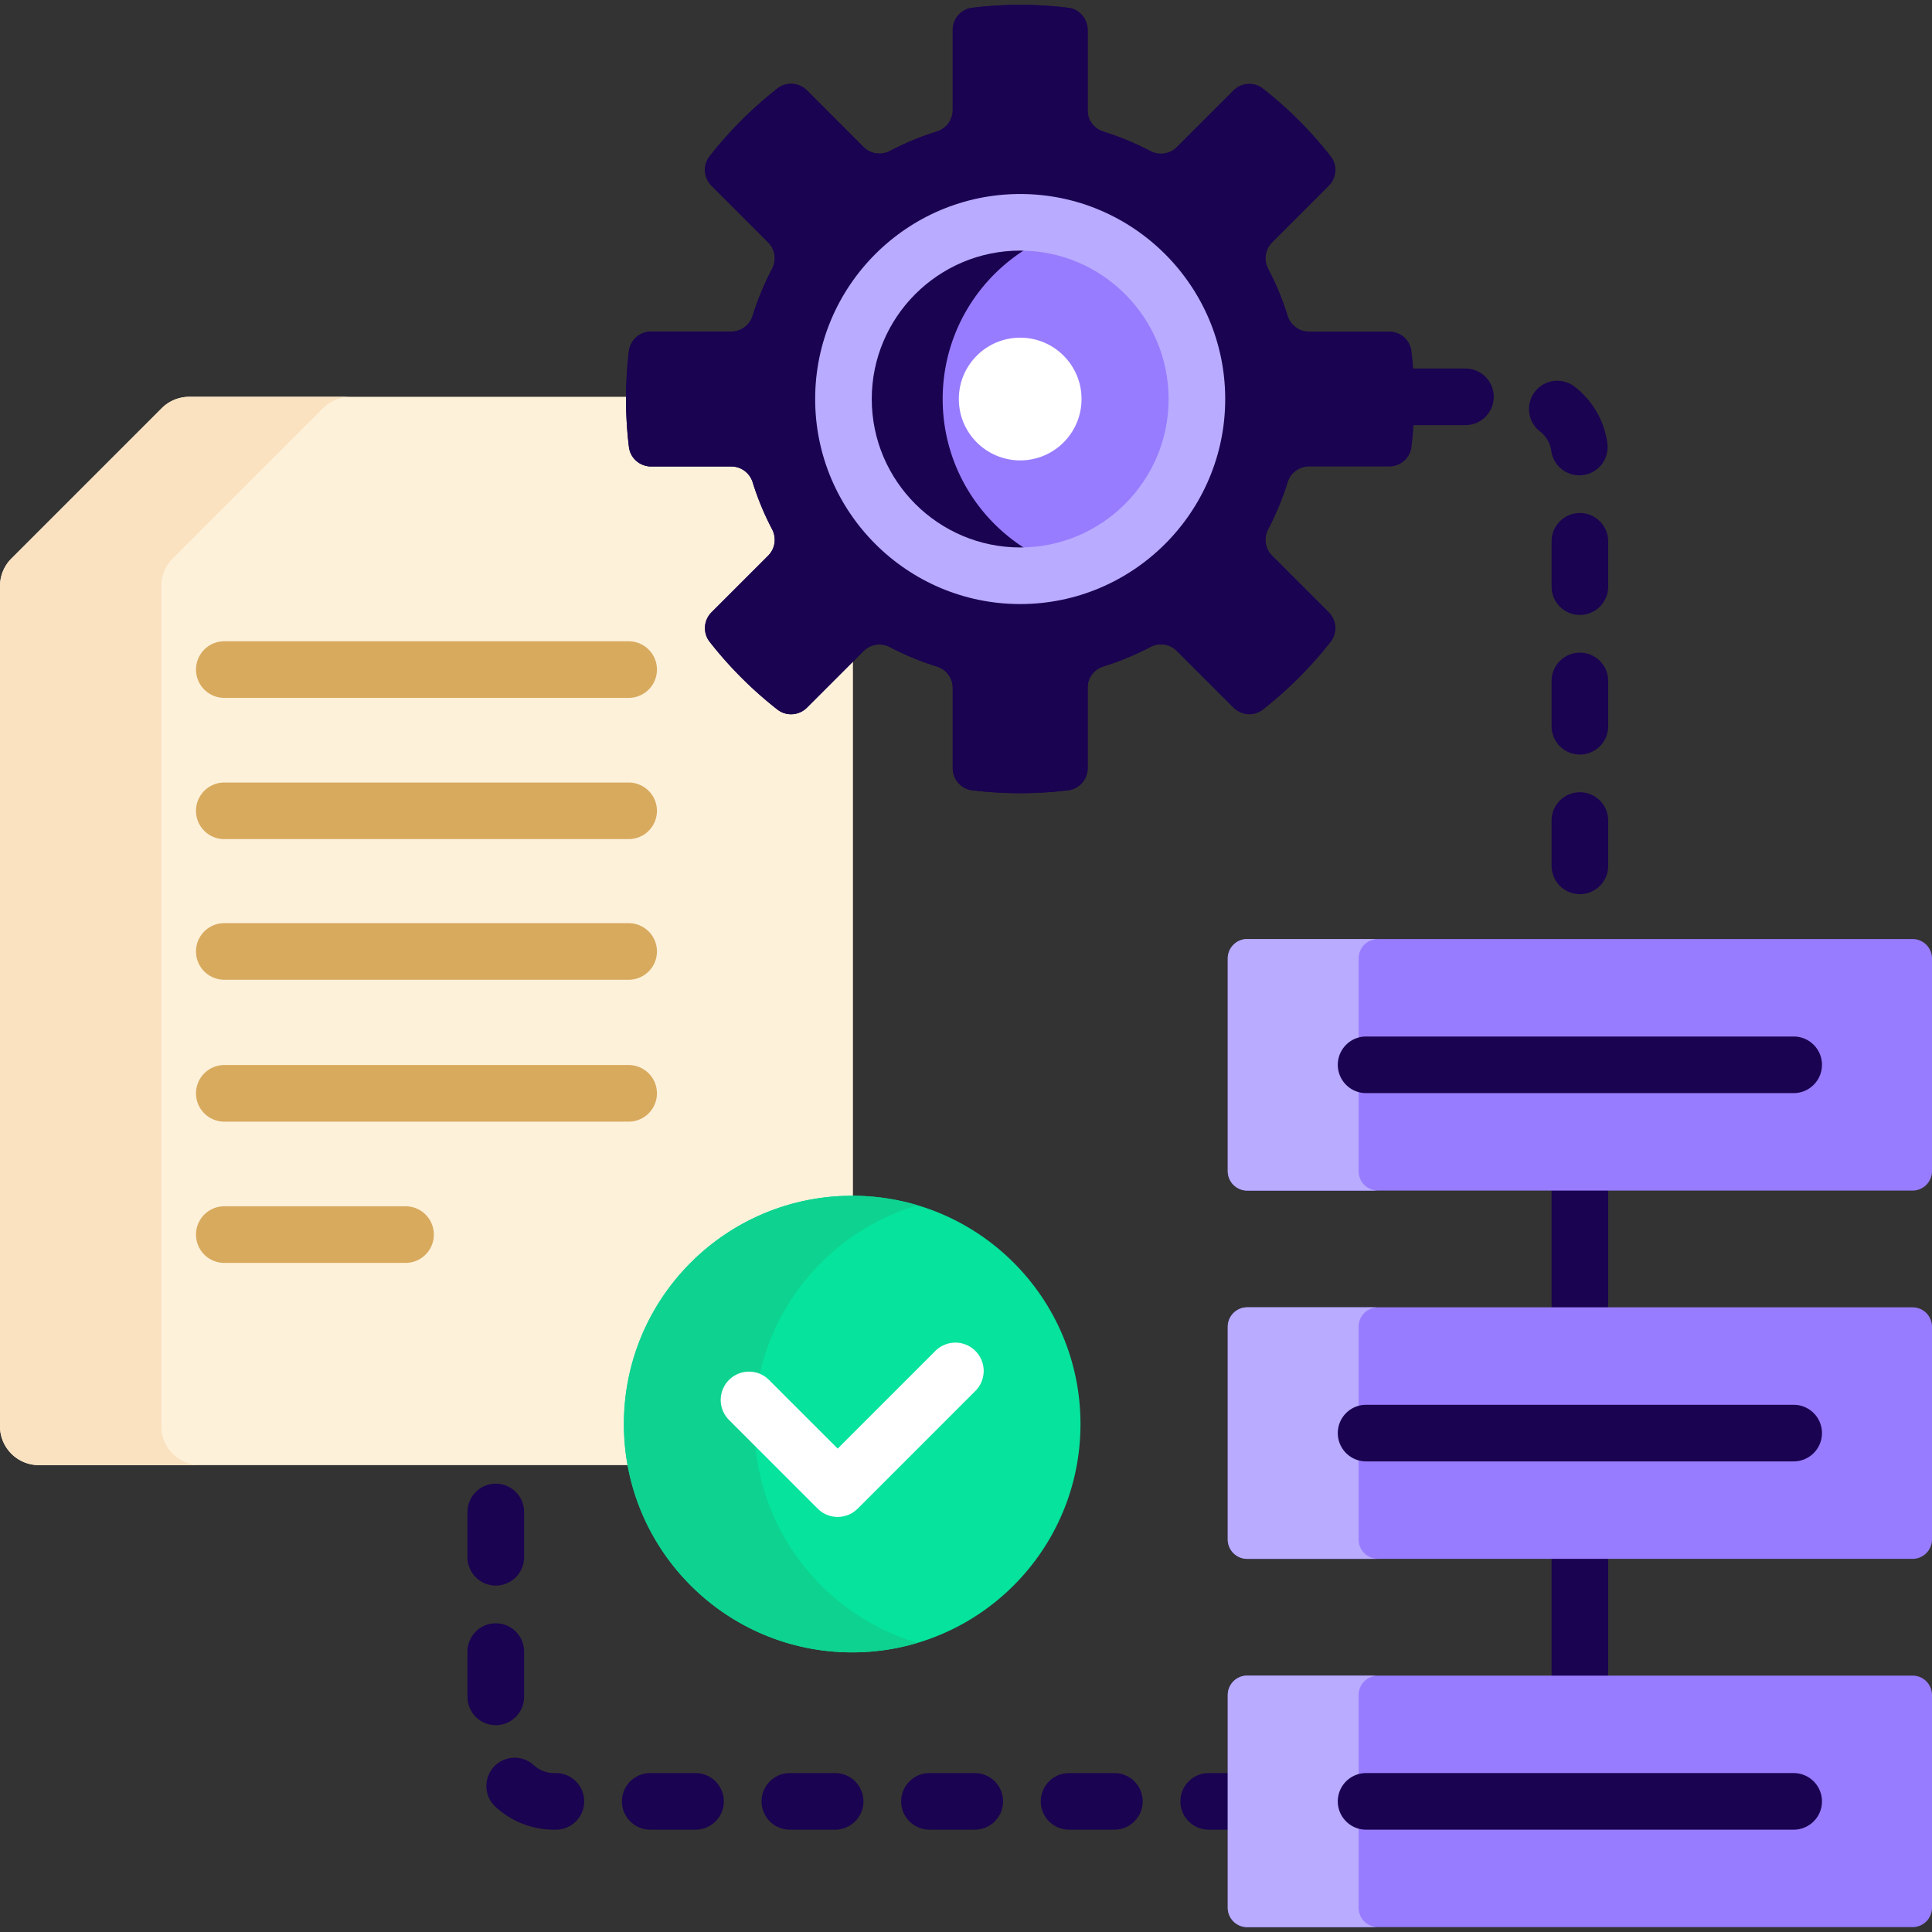 <svg xmlns="http://www.w3.org/2000/svg" version="1.1" xmlns:xlink="http://www.w3.org/1999/xlink" width="512" height="512" x="0" y="0" viewBox="0 0 512 512" style="enable-background:new 0 0 512 512" xml:space="preserve" class=""><rect x="0" y="0" width="512" height="512" fill="#333333" stroke="none"/><g><g fill="#99e6fc"><path d="M411.186 314.512h15v32.946h-15zM411.186 412.11h15v32.946h-15z" fill="#1a0350" opacity="1" data-original="#99e6fc" class=""></path></g><g fill="#99e6fc"><path d="M418.686 135.959a7.5 7.5 0 0 0-7.5 7.5v12c0 4.142 3.357 7.5 7.5 7.5s7.5-3.358 7.5-7.5v-12a7.5 7.5 0 0 0-7.5-7.5zM388.358 97.663h-14.867c.209 2.69.326 5.394.326 8.085 0 2.301-.084 4.612-.237 6.915h14.778c4.143 0 7.5-3.358 7.5-7.5s-3.357-7.5-7.5-7.5zM418.527 125.967a7.5 7.5 0 0 0 7.439-8.535c-.833-5.986-3.939-11.319-8.746-15.017a7.501 7.501 0 0 0-9.147 11.89 7.893 7.893 0 0 1 3.035 5.195 7.502 7.502 0 0 0 7.419 6.467zM418.686 209.959a7.5 7.5 0 0 0-7.5 7.5v12c0 4.142 3.357 7.5 7.5 7.5s7.5-3.358 7.5-7.5v-12a7.5 7.5 0 0 0-7.5-7.5zM418.686 172.959a7.5 7.5 0 0 0-7.5 7.5v12c0 4.142 3.357 7.5 7.5 7.5s7.5-3.358 7.5-7.5v-12a7.5 7.5 0 0 0-7.5-7.5zM184.32 469.883h-12a7.5 7.5 0 0 0 0 15h12a7.5 7.5 0 0 0 0-15zM147.32 469.883h-.478a7.932 7.932 0 0 1-5.393-2.107 7.5 7.5 0 0 0-10.175 11.021 22.89 22.89 0 0 0 15.568 6.086h.478a7.5 7.5 0 0 0 0-15zM138.889 449.691v-12a7.5 7.5 0 0 0-15 0v12a7.5 7.5 0 0 0 15 0zM131.389 420.191a7.5 7.5 0 0 0 7.5-7.5v-12a7.5 7.5 0 0 0-15 0v12a7.5 7.5 0 0 0 7.5 7.5zM258.32 469.883h-12a7.5 7.5 0 0 0 0 15h12c4.143 0 7.5-3.358 7.5-7.5s-3.357-7.5-7.5-7.5zM326.372 469.883h-6.052c-4.143 0-7.5 3.358-7.5 7.5s3.357 7.5 7.5 7.5h6.052zM295.32 469.883h-12c-4.143 0-7.5 3.358-7.5 7.5s3.357 7.5 7.5 7.5h12c4.143 0 7.5-3.358 7.5-7.5s-3.357-7.5-7.5-7.5zM221.32 469.883h-12a7.5 7.5 0 0 0 0 15h12a7.5 7.5 0 0 0 0-15z" fill="#1a0350" opacity="1" data-original="#99e6fc" class=""></path></g><path fill="#fef1da" d="M166.337 377.392c0-32.811 26.693-59.503 59.503-59.503.067 0 .132.005.198.005V173.939l-12.895 12.895a4.927 4.927 0 0 1-3.508 1.454 4.798 4.798 0 0 1-2.987-1.026 104.235 104.235 0 0 1-17.802-17.802c-1.519-1.94-1.334-4.732.428-6.495l15.017-15.017c2.154-2.153 2.637-5.436 1.202-8.168a73.017 73.017 0 0 1-5.063-12.231c-.917-2.945-3.578-4.923-6.624-4.923H172.56c-2.492 0-4.596-1.843-4.894-4.287a104.643 104.643 0 0 1-.763-12.591c0-.195.008-.39.009-.585H50.146a10.3 10.3 0 0 0-7.284 3.017L3.017 148.025A10.3 10.3 0 0 0 0 155.309v222.66c0 5.69 4.612 10.302 10.302 10.302h157.05a59.468 59.468 0 0 1-1.015-10.879z" opacity="1" data-original="#fef1da" class=""></path><path fill="#fae2c0" d="M42.753 377.969v-222.66c0-2.732 1.085-5.353 3.017-7.285l39.845-39.845a10.3 10.3 0 0 1 7.284-3.017H50.146a10.3 10.3 0 0 0-7.284 3.017L3.017 148.025A10.3 10.3 0 0 0 0 155.309v222.66c0 5.69 4.612 10.302 10.302 10.302h42.753c-5.69 0-10.302-4.612-10.302-10.302z" opacity="1" data-original="#fae2c0" class=""></path><path fill="#d8aa5e" d="M166.598 184.945H59.441a7.5 7.5 0 0 1 0-15h107.157a7.5 7.5 0 0 1 0 15zM166.598 222.378H59.441a7.5 7.5 0 0 1 0-15h107.157a7.5 7.5 0 0 1 0 15zM166.598 259.645H59.441a7.5 7.5 0 0 1 0-15h107.157a7.5 7.5 0 0 1 0 15zM166.598 297.246H59.441a7.5 7.5 0 0 1 0-15h107.157a7.5 7.5 0 0 1 0 15zM107.477 334.68H59.441a7.5 7.5 0 0 1 0-15h48.036a7.5 7.5 0 0 1 0 15z" opacity="1" data-original="#d8aa5e" class=""></path><circle cx="225.84" cy="377.392" r="60.503" fill="#05e39c" opacity="1" data-original="#05e39c" class=""></circle><path fill="#0ed290" d="M199.895 377.392c0-27.409 18.231-50.548 43.224-57.985a60.473 60.473 0 0 0-17.279-2.518c-33.415 0-60.503 27.088-60.503 60.503s27.088 60.503 60.503 60.503c6.006 0 11.802-.888 17.279-2.518-24.993-7.437-43.224-30.576-43.224-57.985z" opacity="1" data-original="#0ed290" class=""></path><path fill="#ffffff" d="M221.997 402a7.474 7.474 0 0 1-5.303-2.197l-23.502-23.502a7.5 7.5 0 0 1 0-10.606 7.5 7.5 0 0 1 10.606 0l18.199 18.199 25.886-25.886a7.498 7.498 0 0 1 10.606 0 7.5 7.5 0 0 1 0 10.606l-31.189 31.19a7.479 7.479 0 0 1-5.303 2.196z" opacity="1" data-original="#ffffff" class=""></path><path fill="#1a0350" d="m337.136 64.256 15.017-15.017c2.108-2.108 2.345-5.471.508-7.818a105.08 105.08 0 0 0-17.973-17.973c-2.347-1.837-5.71-1.6-7.818.508l-15.017 15.017c-1.85 1.85-4.679 2.24-6.996 1.024a73.806 73.806 0 0 0-12.399-5.133c-2.497-.776-4.22-3.054-4.22-5.668V7.948c0-2.98-2.207-5.526-5.165-5.886a105.212 105.212 0 0 0-25.424 0c-2.958.36-5.166 2.906-5.166 5.886v21.247c0 2.615-1.723 4.892-4.22 5.668a73.771 73.771 0 0 0-12.399 5.133c-2.317 1.217-5.146.827-6.996-1.024l-15.017-15.017c-2.108-2.108-5.471-2.345-7.818-.508A105.08 105.08 0 0 0 188.06 41.42c-1.837 2.347-1.6 5.71.508 7.818l15.017 15.017c1.85 1.85 2.24 4.679 1.024 6.996a73.806 73.806 0 0 0-5.133 12.399c-.776 2.497-3.054 4.22-5.668 4.22H172.56c-2.98 0-5.526 2.207-5.886 5.165a105.212 105.212 0 0 0 0 25.424c.36 2.958 2.906 5.165 5.886 5.165h21.247c2.615 0 4.892 1.723 5.668 4.22a73.771 73.771 0 0 0 5.133 12.399c1.217 2.317.827 5.146-1.024 6.996l-15.017 15.017c-2.108 2.108-2.345 5.471-.508 7.818a105.08 105.08 0 0 0 17.973 17.973c2.347 1.837 5.71 1.6 7.818-.508l15.017-15.017c1.85-1.85 4.679-2.24 6.996-1.024a73.806 73.806 0 0 0 12.399 5.133c2.497.776 4.22 3.054 4.22 5.668v21.247c0 2.98 2.207 5.526 5.166 5.886a105.212 105.212 0 0 0 25.424 0c2.958-.36 5.165-2.906 5.165-5.886v-21.247c0-2.615 1.723-4.892 4.22-5.668a73.771 73.771 0 0 0 12.399-5.133c2.317-1.217 5.146-.827 6.996 1.024l15.017 15.017c2.108 2.108 5.471 2.345 7.818.508a105.08 105.08 0 0 0 17.973-17.973c1.837-2.347 1.6-5.71-.508-7.818l-15.017-15.017c-1.85-1.85-2.24-4.679-1.024-6.996a73.806 73.806 0 0 0 5.133-12.399c.776-2.497 3.054-4.22 5.668-4.22h21.247c2.98 0 5.526-2.207 5.886-5.165a105.212 105.212 0 0 0 0-25.424c-.36-2.958-2.906-5.165-5.886-5.165h-21.247c-2.615 0-4.892-1.723-5.668-4.22a73.771 73.771 0 0 0-5.133-12.399c-1.215-2.316-.825-5.145 1.025-6.995z" opacity="1" data-original="#7ca1b1" class=""></path><path fill="#1a0350" d="M253.428 157.368c-21.692-7.134-37.403-27.571-37.403-51.62s15.711-44.486 37.403-51.62c9.212-10.762 21.249-19.035 34.964-23.67a5.805 5.805 0 0 1-.154-1.263V7.948c0-2.98-2.207-5.526-5.165-5.886a105.212 105.212 0 0 0-25.424 0c-2.958.36-5.166 2.906-5.166 5.886v21.247c0 2.615-1.723 4.892-4.22 5.668a73.771 73.771 0 0 0-12.399 5.133c-2.317 1.217-5.146.827-6.996-1.024l-15.017-15.017c-2.108-2.108-5.471-2.345-7.818-.508A105.08 105.08 0 0 0 188.06 41.42c-1.837 2.347-1.6 5.71.508 7.818l15.017 15.017c1.85 1.85 2.24 4.679 1.024 6.996a73.806 73.806 0 0 0-5.133 12.399c-.776 2.497-3.054 4.22-5.668 4.22H172.56c-2.98 0-5.526 2.207-5.886 5.165a105.212 105.212 0 0 0 0 25.424c.36 2.958 2.906 5.165 5.886 5.165h21.247c2.615 0 4.892 1.723 5.668 4.22a73.771 73.771 0 0 0 5.133 12.399c1.217 2.317.827 5.146-1.024 6.996l-15.017 15.017c-2.108 2.108-2.345 5.471-.508 7.818a105.08 105.08 0 0 0 17.973 17.973c2.347 1.837 5.71 1.6 7.818-.508l15.017-15.017c1.85-1.85 4.679-2.24 6.996-1.024a73.806 73.806 0 0 0 12.399 5.133c2.497.776 4.22 3.054 4.22 5.668v21.247c0 2.98 2.207 5.526 5.166 5.886a105.212 105.212 0 0 0 25.424 0c2.958-.36 5.165-2.906 5.165-5.886v-21.247c0-.434.064-.853.154-1.263-13.713-4.633-25.751-12.906-34.963-23.668z" opacity="1" data-original="#678d98" class=""></path><circle cx="270.36" cy="105.748" r="46.835" fill="#987cff" opacity="1" data-original="#3e5959" class=""></circle><path fill="#1a0350" d="M249.819 105.748c0-21.3 14.224-39.267 33.688-44.951a46.836 46.836 0 0 0-13.147-1.884c-25.867 0-46.835 20.969-46.835 46.835s20.969 46.835 46.835 46.835c4.566 0 8.975-.666 13.147-1.884-19.464-5.683-33.688-23.651-33.688-44.951z" opacity="1" data-original="#384949" class=""></path><path fill="#b9abff" d="M270.36 160.083c-29.96 0-54.335-24.375-54.335-54.335S240.4 51.413 270.36 51.413s54.335 24.375 54.335 54.335-24.375 54.335-54.335 54.335zm0-93.67c-21.689 0-39.335 17.646-39.335 39.335s17.646 39.335 39.335 39.335 39.335-17.646 39.335-39.335-17.645-39.335-39.335-39.335z" opacity="1" data-original="#8ebac5" class=""></path><circle cx="270.36" cy="105.748" r="16.261" fill="#ffffff" opacity="1" data-original="#ffffff" class=""></circle><path fill="#987cff" d="M506.849 315.511H330.523a5.15 5.15 0 0 1-5.151-5.151v-56.35a5.15 5.15 0 0 1 5.151-5.151h176.326A5.15 5.15 0 0 1 512 254.01v56.351a5.15 5.15 0 0 1-5.151 5.15z" opacity="1" data-original="#01d0fb" class=""></path><path fill="#b9abff" d="M360.048 310.361V254.01a5.15 5.15 0 0 1 5.151-5.151h-34.676a5.15 5.15 0 0 0-5.151 5.151v56.351a5.15 5.15 0 0 0 5.151 5.151h34.676a5.151 5.151 0 0 1-5.151-5.151z" opacity="1" data-original="#01c0fa" class=""></path><path fill="#1a0350" d="M475.341 289.685h-113.31c-4.143 0-7.5-3.358-7.5-7.5s3.357-7.5 7.5-7.5h113.31a7.5 7.5 0 0 1 0 15z" opacity="1" data-original="#99e6fc" class=""></path><path fill="#987cff" d="M506.849 413.11H330.523a5.15 5.15 0 0 1-5.151-5.151v-56.351a5.15 5.15 0 0 1 5.151-5.151h176.326a5.15 5.15 0 0 1 5.151 5.151v56.351a5.15 5.15 0 0 1-5.151 5.151z" opacity="1" data-original="#fed402" class=""></path><path fill="#b9abff" d="M360.048 407.959v-56.351a5.15 5.15 0 0 1 5.151-5.151h-34.676a5.15 5.15 0 0 0-5.151 5.151v56.351a5.15 5.15 0 0 0 5.151 5.151h34.676a5.15 5.15 0 0 1-5.151-5.151z" opacity="1" data-original="#fac600" class=""></path><path fill="#1a0350" d="M475.341 387.284h-113.31c-4.143 0-7.5-3.358-7.5-7.5s3.357-7.5 7.5-7.5h113.31a7.5 7.5 0 0 1 0 15z" opacity="1" data-original="#c99c56" class=""></path><path fill="#987cff" d="M506.849 510.709H330.523a5.15 5.15 0 0 1-5.151-5.151v-56.351a5.15 5.15 0 0 1 5.151-5.151h176.326a5.15 5.15 0 0 1 5.151 5.151v56.351a5.15 5.15 0 0 1-5.151 5.151z" opacity="1" data-original="#fd5426" class=""></path><path fill="#b9abff" d="M360.048 505.558v-56.351a5.15 5.15 0 0 1 5.151-5.151h-34.676a5.15 5.15 0 0 0-5.151 5.151v56.351a5.15 5.15 0 0 0 5.151 5.151h34.676a5.15 5.15 0 0 1-5.151-5.151z" opacity="1" data-original="#ef4424" class=""></path><path fill="#1a0350" d="M475.341 484.883h-113.31c-4.143 0-7.5-3.358-7.5-7.5s3.357-7.5 7.5-7.5h113.31a7.5 7.5 0 0 1 0 15z" opacity="1" data-original="#d73d24" class=""></path></g></svg>